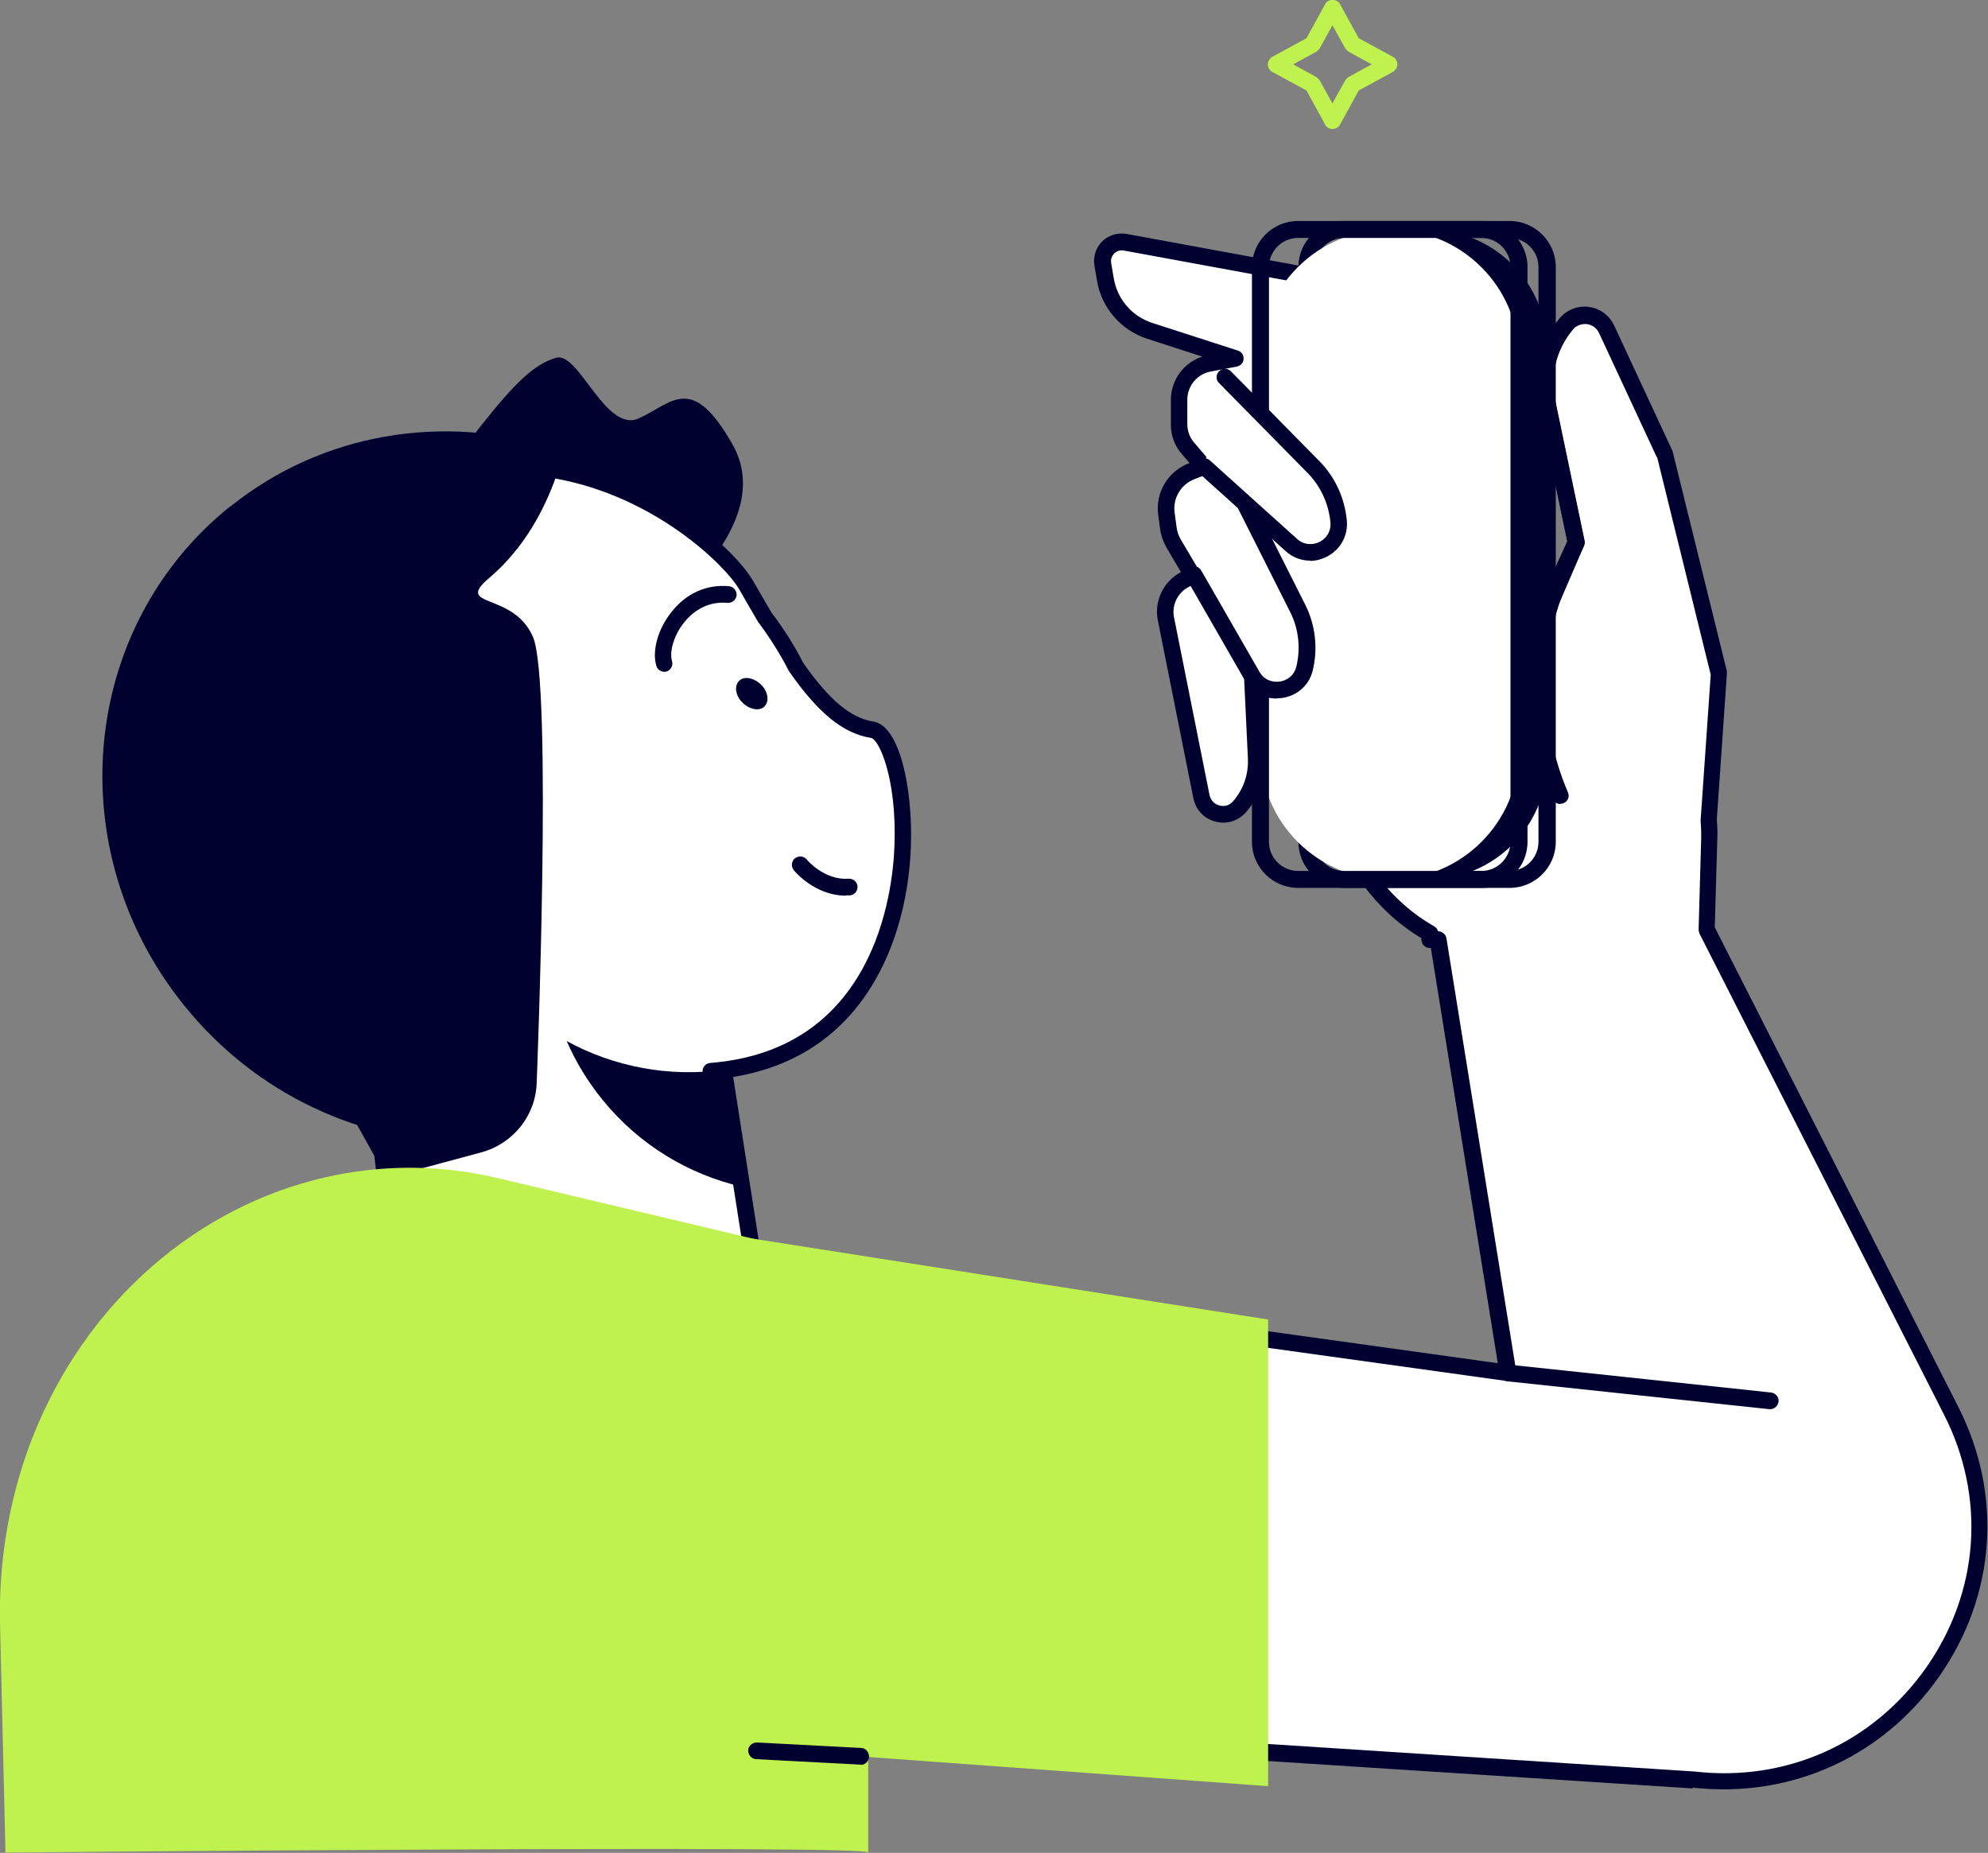<?xml version="1.0" encoding="UTF-8"?> <svg xmlns="http://www.w3.org/2000/svg" xmlns:xlink="http://www.w3.org/1999/xlink" fill="none" height="219" viewBox="0 0 235 219" width="235"><rect x="0" y="0" width="235" height="219" fill="#808080" stroke="none"/><clipPath id="a"><path d="m0 0h235v219h-235z"></path></clipPath><g clip-path="url(#a)"><path d="m50.445 181.776 39.906-24.692-6.787-43.168-40.247 6.249z" fill="#fff"></path><path d="m50.035 182.659c-.307-.136-.512-.442-.546-.781l-7.128-61.577c-.068-.51.307-1.019.819-1.087l40.247-6.249c.546-.068 1.057.271 1.125.815l6.753 43.168c.068.408-.102.781-.443.985l-39.871 24.658s-.341.136-.512.136c-.136 0-.307 0-.443-.102zm32.709-67.623-38.337 5.944 6.856 59.098 37.996-23.504-6.514-41.571z" fill="#010130"></path><path d="m49.319 64.022s22.067 12.431 26.706 9.544c4.639-2.887 15.416-12.465 10.573-21.024-4.843-8.559-7.163-4.857-11.085-3.091-3.922 1.766-7.094-7.914-9.755-7.166-2.66.747-4.946 3.057-8.97 8.117-4.025 5.061-7.504 13.62-7.504 13.62z" fill="#010130"></path><path d="m56.004 134.124c-9.755-1.29-19.134-6.215-25.887-14.57-13.643-16.88-11.119-40.859 4.98-54.411 26.433-22.212 49.933-1.528 53.105 4.042.75 1.291 1.467 2.547 2.183 3.77 1.433 1.902 2.66 3.872 3.718 5.91 2.831 4.11 5.662 6.895 9.005 7.404 5.082.781 9.14 38.108-19.067 40.349l-28.036 7.472z" fill="#fff"></path><g fill="#010130"><path d="m56.004 135.109c.477 0 .921-.373.989-.849.068-.543-.307-1.053-.853-1.121-9.891-1.29-18.861-6.351-25.239-14.231-13.234-16.336-11.085-39.636 4.843-53.017 9.516-8.015 19.578-11.14 29.844-9.34 12.006 2.14 20.294 10.461 21.795 13.11.75 1.291 1.467 2.581 2.183 3.77 0 0 .034.068.068.102 1.364 1.834 2.592 3.77 3.615 5.774 0 .034.034.068.068.102 3.411 4.891 6.378 7.302 9.652 7.812.921.136 3.07 4.789 2.763 12.771-.205 5.638-2.388 24.115-21.761 25.643-.546.034-.955.51-.921 1.053.034.544.512.951 1.057.917 7.981-.645 14.155-4.008 18.281-10.053 3.172-4.619 5.048-10.835 5.287-17.492.239-6.894-1.33-14.299-4.434-14.774-2.66-.408-5.218-2.547-8.288-6.929-1.057-2.072-2.319-4.076-3.752-5.944-.716-1.189-1.399-2.445-2.149-3.702-2.217-3.872-11.29-11.955-23.159-14.061-10.88-1.936-21.454 1.359-31.447 9.782-16.781 14.095-19.032 38.583-5.116 55.769 6.685 8.253 16.099 13.586 26.536 14.944h.136z"></path><path d="m27.218 59.879c10.948-8.797 25.205-10.936 37.996-6.997-3.479 1.528-6.822 3.464-9.891 5.944-20.84 16.71-22.374 49.18-3.513 72.513 1.057 1.291 2.149 2.513 3.274 3.702-12.381-.068-24.762-5.604-33.289-16.167-14.803-18.307-12.381-44.73 5.423-59.029z"></path><path d="m67.362 49.791s-1.262 11.514-9.482 18.477c-4.332 3.668 2.763 1.596 5.116 6.997 2.353 5.4.443 52.781.443 52.781-.137 3.837-2.797 7.132-6.514 8.151l-11.221 3.023-5.457-9.782-13.916-43.881s17.361-37.802 41.031-35.764z"></path><path d="m99.969 105.832h.477c.546-.034.955-.509.921-1.053-.034-.543-.512-.951-1.057-.917-2.865.204-4.946-2.241-4.946-2.275-.341-.408-.955-.476-1.399-.136-.409.34-.477.951-.136 1.392.102.136 2.49 3.023 6.174 3.023z"></path><path d="m78.481 79.408s.205 0 .307-.034c.512-.17.819-.713.648-1.257-.307-.985.136-2.955 1.467-4.585.75-.951 2.456-2.513 5.082-2.276.546.034 1.023-.34 1.091-.883.034-.543-.341-1.019-.887-1.087-2.626-.238-5.048.815-6.787 3.023-1.637 2.004-2.353 4.653-1.808 6.419.136.407.512.679.955.679z"></path><path d="m87.792 83.076c.853.815 2.012 1.019 2.592.407.58-.611.409-1.766-.443-2.581-.853-.815-2.012-1.019-2.592-.408-.58.611-.409 1.766.443 2.581z"></path><path d="m85.541 126.448 2.149 13.824c-6.276-1.461-12.142-4.925-16.508-10.326-1.739-2.139-3.138-4.483-4.195-6.894 5.662 3.09 12.176 4.279 18.52 3.396z"></path></g><path d="m64.838 146.555 113.407 15.759-8.254-51.218h-.989v-.713c-5.389-3.091-9.345-8.253-10.846-14.367l-2.865-11.616-7.231-4.076.444 9.374c.102 2.106-.614 4.144-2.013 5.706-1.398 1.596-4.058.917-4.468-1.189l-4.195-20.99c-.375-1.936.58-3.906 2.388-4.755l.784-.374-2.251-3.804c-.307-.543-.546-1.155-.614-1.766l-.239-1.766c-.273-2.174.955-4.245 3.002-5.027l1.398-.543-1.842-2.14c-.682-.781-1.057-1.8-1.057-2.819v-2.921c0-2.106 1.467-3.906 3.547-4.313l3.07-.577-10.096-3.26c-2.763-.883-4.775-3.227-5.252-6.08l-.307-1.834c-.239-1.528 1.091-2.853 2.626-2.581l20.874 3.838 18.69 12.091 9.721 28.869 4.025-9.34-3.479-16.642c-.682-3.227.17-6.589 2.285-9.136 1.33-1.596 3.888-1.291 4.775.611l6.856 14.74 6.412 25.982-1.194 17.356c.068.679.102 1.325.068 2.038l-.307 10.868 28.923 56.89c10.881 21.431-6.514 46.327-30.492 43.576l-145.263-9.374 9.891-54.512z" fill="#fff"></path><path d="m200.142 211.392-145.263-9.374c-.273 0-.546-.17-.716-.374-.171-.238-.239-.51-.205-.781l9.891-54.512c.102-.51.58-.884 1.126-.816l112.077 15.59-7.913-49.078h-.137c-.273 0-.511-.102-.716-.306-.171-.204-.273-.441-.273-.713v-.136c-5.389-3.26-9.311-8.593-10.812-14.706l-2.763-11.208-5.286-2.989.375 7.608c.102 2.344-.682 4.653-2.251 6.419-.921 1.019-2.285 1.46-3.616 1.087-1.33-.34-2.319-1.393-2.592-2.751l-4.195-20.99c-.477-2.309.648-4.653 2.729-5.74l-1.706-2.887c-.375-.679-.648-1.393-.75-2.14l-.239-1.766c-.341-2.649 1.16-5.129 3.65-6.08h.068l-.921-1.087c-.853-.951-1.296-2.208-1.296-3.464v-2.921c0-2.344 1.501-4.415 3.718-5.129l-6.515-2.106c-3.104-1.019-5.389-3.634-5.935-6.861l-.307-1.8c-.17-1.053.171-2.106.921-2.853.751-.747 1.842-1.053 2.865-.883l20.874 3.838s.239.068.375.136l18.691 12.091c.205.136.341.306.409.509l8.902 26.424 2.865-6.691-3.41-16.337c-.751-3.532.17-7.166 2.49-9.985.852-1.019 2.148-1.528 3.444-1.359 1.331.17 2.422.985 3.002 2.174l6.855 14.74s.035.102.069.17l6.412 25.983v.306l-1.194 17.254c.068.781.102 1.427.068 2.072l-.307 10.63 28.787 56.686c5.287 10.393 4.434 22.315-2.251 31.859-5.969 8.525-15.314 13.347-25.478 13.347-1.228 0-2.456-.067-3.718-.203zm-4.297-157.356-6.822-14.672c-.273-.577-.818-.985-1.432-1.053-.648-.068-1.262.17-1.671.645-1.945 2.309-2.695 5.366-2.081 8.321l3.479 16.642c.034.204 0 .408-.068.577l-4.025 9.34c-.17.374-.512.611-.955.611-.409 0-.784-.272-.887-.679l-9.618-28.564-18.213-11.786-20.704-3.804c-.409-.068-.818.034-1.125.34s-.444.679-.375 1.121l.307 1.8c.409 2.479 2.148 4.517 4.57 5.298l10.096 3.261c.443.136.716.543.682.985 0 .442-.341.815-.819.917l-3.069.577c-1.603.306-2.763 1.698-2.763 3.329v2.921c0 .815.307 1.596.853 2.208l1.842 2.14c.204.238.307.577.204.883-.068.306-.307.577-.614.679l-1.398.543c-1.637.611-2.626 2.276-2.388 3.974l.239 1.766c.068.509.239.985.478 1.393l2.251 3.804c.136.238.17.509.102.781-.068.272-.273.475-.512.611l-.784.374c-1.398.679-2.149 2.174-1.842 3.668l4.195 20.99c.137.611.546 1.053 1.16 1.223s1.194 0 1.603-.475c1.228-1.393 1.842-3.159 1.774-5.027l-.444-9.374c0-.374.171-.713.478-.883.307-.204.682-.204 1.023 0l7.231 4.076c.238.136.409.374.477.611l2.865 11.616c1.433 5.774 5.219 10.801 10.403 13.756.239.135.375.339.443.577.478 0 .887.34.989.815l8.254 51.218c.035.305-.034.611-.272.849-.205.238-.546.34-.853.272l-112.486-15.624-9.516 52.475 144.206 9.306c10.88 1.256 21.112-3.363 27.388-12.295 6.276-8.967 7.06-20.107 2.115-29.855l-28.923-56.889s-.103-.306-.103-.476l.307-10.868c0-.577 0-1.189-.068-1.902 0-.068 0-.102 0-.17l1.194-17.186-6.344-25.745z" fill="#010130"></path><path d="m184.453 94.998s.273 0 .375-.068c.512-.204.75-.781.512-1.291-3.582-8.355-3.411-17.865.477-26.084l1.399-2.989c.102-.204.102-.407.068-.611l-3.479-16.642c-.614-2.955.136-5.978 2.08-8.321.341-.407.307-1.053-.136-1.393-.409-.34-1.057-.306-1.398.136-2.32 2.785-3.241 6.419-2.49 9.985l3.41 16.303-1.262 2.683c-4.127 8.729-4.297 18.816-.477 27.715.171.374.512.611.921.611z" fill="#010130"></path><path d="m168.798 27.137h-.239c-7.78 0-14.086 6.28-14.086 14.027v48.772c0 7.747 6.306 14.027 14.086 14.027h.239c7.779 0 14.086-6.28 14.086-14.027v-48.772c0-7.747-6.307-14.027-14.086-14.027z" fill="#010130"></path><path d="m153.483 99.514v-67.962c0-2.989 2.456-5.434 5.458-5.434h19.509c3.001 0 5.457 2.445 5.457 5.434v67.962c0 2.989-2.456 5.435-5.457 5.435h-19.509c-3.002 0-5.458-2.446-5.458-5.435zm5.423-71.392c-1.91 0-3.444 1.562-3.444 3.43v67.962c0 1.902 1.569 3.431 3.444 3.431h19.51c1.91 0 3.445-1.563 3.445-3.431v-67.962c0-1.902-1.569-3.43-3.445-3.43z" fill="#010130"></path><path d="m164.364 27.137h-.205c-8.382 0-15.178 6.767-15.178 15.114v46.599c0 8.347 6.796 15.114 15.178 15.114h.205c8.382 0 15.178-6.766 15.178-15.114v-46.599c0-8.347-6.796-15.114-15.178-15.114z" fill="#fff"></path><path d="m147.992 99.514v-67.962c0-2.989 2.456-5.434 5.457-5.434h21.659c3.001 0 5.457 2.445 5.457 5.434v67.962c0 2.989-2.456 5.435-5.457 5.435h-21.659c-3.001 0-5.457-2.446-5.457-5.435zm5.457-71.392c-1.91 0-3.444 1.562-3.444 3.43v67.962c0 1.902 1.568 3.431 3.444 3.431h21.659c1.91 0 3.444-1.563 3.444-3.431v-67.962c0-1.902-1.569-3.43-3.444-3.43z" fill="#010130"></path><path d="m147.31 59.742 6.14 12.193c1.091 2.174 1.364 4.687.818 7.03-.716 2.955-4.673 3.532-6.207.883l-6.89-11.989 6.173-8.117z" fill="#fff"></path><path d="m150.925 82.532c.205 0 .444 0 .649-.034 1.807-.272 3.206-1.528 3.615-3.295.614-2.581.307-5.332-.887-7.71l-6.139-12.193c-.239-.475-.853-.679-1.33-.442-.478.238-.683.849-.444 1.325l6.14 12.193c.989 1.97 1.227 4.245.716 6.385-.273 1.155-1.194 1.698-1.978 1.8-.785.102-1.808-.136-2.388-1.155l-6.89-11.989c-.273-.475-.886-.645-1.364-.374-.477.272-.648.883-.375 1.359l6.89 11.989c.784 1.393 2.182 2.174 3.751 2.174z" fill="#010130"></path><path d="m144.786 44.56 10.471 10.631c1.705 1.732 2.762 4.008 2.967 6.453.239 3.023-3.342 4.789-5.593 2.751l-10.301-9.272 2.49-10.597z" fill="#fff"></path><path d="m154.848 66.298c.648 0 1.33-.17 1.944-.475 1.637-.815 2.558-2.445 2.421-4.245-.238-2.649-1.364-5.162-3.24-7.064l-10.471-10.631c-.375-.374-1.023-.407-1.398 0-.375.374-.41 1.019 0 1.393l10.471 10.631c1.534 1.562 2.49 3.634 2.694 5.842.102 1.189-.614 1.97-1.296 2.31-.716.34-1.774.442-2.66-.374l-10.301-9.272c-.409-.374-1.023-.34-1.398.068-.375.408-.341 1.019.068 1.393l10.301 9.272c.818.747 1.841 1.121 2.899 1.121z" fill="#010130"></path><path d="m102.629 219v-69.354l-43.76-10.393c-23.193-5.502-46.659 7.948-55.459 31.79-2.388 6.555-3.547 13.586-3.411 20.65l.648 27.274s102.868-.951 101.981 0z" fill="#bff24e"></path><path d="m64.838 142.615 85.064 13.348v55.158l-94.955-6.929z" fill="#bff24e"></path><path d="m101.742 208.607c.512 0 .955-.407.989-.951 0-.543-.375-1.019-.92-1.053l-12.313-.645c-.546 0-1.023.374-1.057.917 0 .543.375 1.019.921 1.053l12.313.645h.068z" fill="#010130"></path><path d="m156.656 14.74-2.217-4.042-4.059-2.208c-.307-.17-.512-.509-.512-.883 0-.374.205-.679.512-.883l4.059-2.208 2.217-4.042c.341-.645 1.398-.645 1.739 0l2.217 4.042 4.059 2.208c.307.17.511.509.511.883 0 .374-.204.679-.511.883l-4.059 2.208-2.217 4.042c-.171.306-.512.509-.887.509s-.682-.204-.887-.509zm2.762-8.627s-.307-.238-.409-.408l-1.501-2.717-1.5 2.717s-.239.306-.41.408l-2.728 1.494 2.728 1.494s.307.238.41.408l1.5 2.717 1.501-2.717s.239-.306.409-.408l2.729-1.494z" fill="#bff24e"></path><path d="m209.249 166.56c.511 0 .921-.374.989-.884.068-.543-.341-1.018-.887-1.086l-31.004-3.295c-.545-.034-1.023.34-1.091.883-.068.544.341 1.019.887 1.087l31.003 3.295z" fill="#010130"></path></g></svg> 